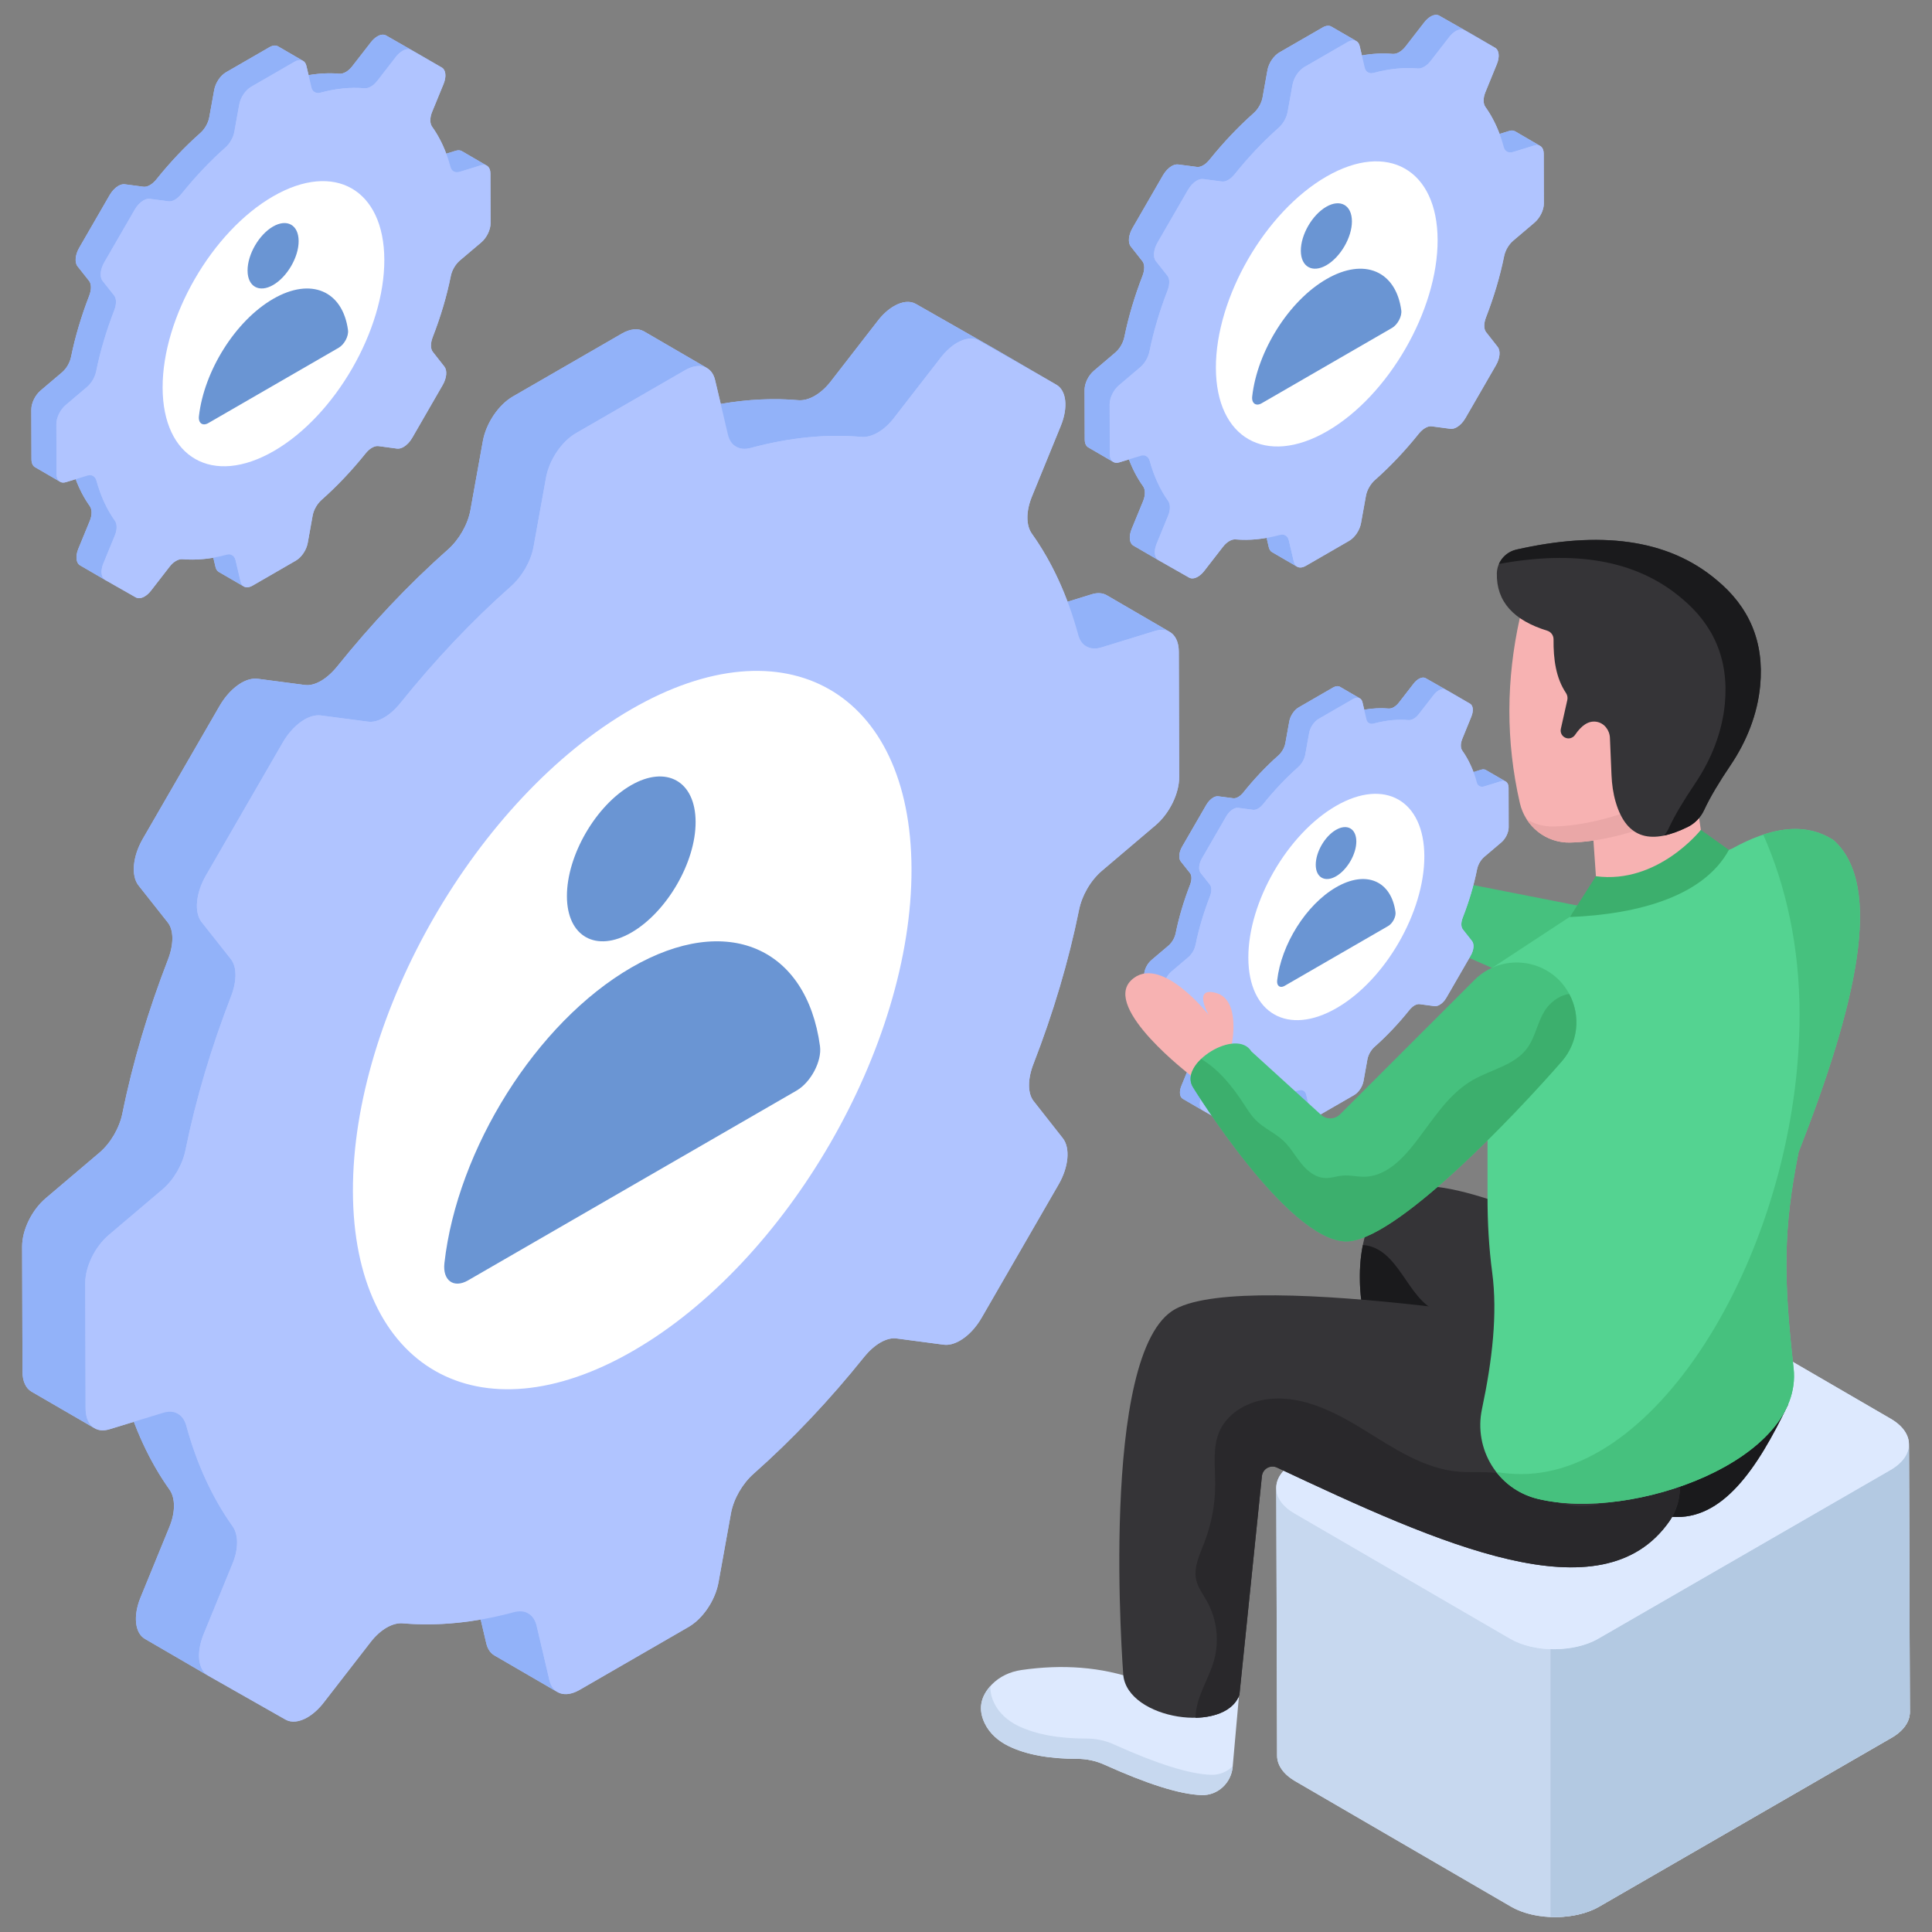 <svg width="64" height="64" viewBox="0 0 64 64" fill="none" xmlns="http://www.w3.org/2000/svg">
<rect x="0" y="0" width="64" height="64" fill="#808080" stroke="none"/>
<g clip-path="url(#clip0_23_643)">
<path d="M39.062 25.74C39.064 26.287 38.737 26.951 38.276 27.34L36.502 28.847C36.125 29.167 35.839 29.664 35.743 30.149C35.399 31.845 34.887 33.563 34.234 35.247C34.04 35.744 34.038 36.217 34.239 36.475L35.207 37.706C35.458 38.026 35.404 38.658 35.064 39.242L32.521 43.646C32.324 43.99 32.063 44.258 31.8 44.409C31.615 44.517 31.428 44.566 31.261 44.544L29.698 44.337C29.535 44.315 29.348 44.367 29.164 44.473C28.979 44.578 28.794 44.743 28.627 44.948C27.495 46.363 26.264 47.668 24.967 48.817C24.598 49.142 24.307 49.642 24.216 50.117L23.802 52.414C23.697 53.007 23.286 53.62 22.808 53.895L19.199 55.98C18.907 56.148 18.641 56.16 18.451 56.039C18.456 56.044 18.461 56.049 18.468 56.052L16.378 54.838C16.248 54.762 16.152 54.627 16.108 54.434L15.923 53.649C15.022 53.804 14.161 53.846 13.348 53.775C13.178 53.76 12.994 53.809 12.809 53.915C12.622 54.023 12.44 54.186 12.278 54.395L10.722 56.401C10.555 56.618 10.367 56.783 10.183 56.891C9.917 57.044 9.656 57.076 9.457 56.962L6.894 55.508L4.804 54.292C4.467 54.1 4.406 53.534 4.652 52.928L5.614 50.577C5.816 50.085 5.809 49.617 5.614 49.344C5.149 48.689 4.753 47.938 4.435 47.099L3.628 47.345C3.418 47.409 3.241 47.385 3.106 47.291C3.111 47.296 3.116 47.298 3.118 47.303L1.043 46.1C0.858 45.991 0.745 45.76 0.745 45.44L0.733 41.292C0.733 40.743 1.055 40.081 1.518 39.69L3.3 38.178C3.672 37.858 3.96 37.359 4.056 36.874C4.398 35.183 4.913 33.47 5.565 31.786C5.757 31.291 5.762 30.816 5.558 30.558L4.585 29.327C4.337 29.004 4.396 28.367 4.728 27.791L7.273 23.387C7.473 23.04 7.734 22.772 7.997 22.619C8.184 22.513 8.371 22.464 8.539 22.486L10.101 22.691C10.262 22.713 10.446 22.663 10.631 22.558C10.815 22.449 11.002 22.284 11.17 22.078C12.305 20.667 13.53 19.363 14.83 18.213C15.202 17.886 15.49 17.388 15.581 16.911L15.994 14.617C16.1 14.021 16.514 13.411 16.989 13.135L20.6 11.05C20.883 10.887 21.144 10.868 21.331 10.976L23.421 12.192C23.411 12.185 23.396 12.185 23.387 12.18C23.532 12.249 23.642 12.386 23.689 12.596L23.876 13.381C24.775 13.226 25.639 13.187 26.451 13.258C26.619 13.27 26.806 13.219 26.99 13.113C27.175 13.004 27.359 12.844 27.522 12.633L29.078 10.627C29.242 10.412 29.43 10.245 29.617 10.139C29.88 9.987 30.141 9.955 30.34 10.068L32.898 11.527L34.988 12.741C35.33 12.933 35.389 13.499 35.14 14.107L34.183 16.451C33.983 16.94 33.986 17.41 34.183 17.681C34.651 18.336 35.047 19.089 35.364 19.934L36.167 19.685C36.359 19.626 36.529 19.641 36.662 19.717L38.751 20.933C38.744 20.928 38.734 20.926 38.727 20.923C38.926 21.024 39.049 21.258 39.049 21.59L39.062 25.74Z" fill="#B0C4FF"/>
<path d="M18.198 55.649L17.773 53.839C17.727 53.655 17.633 53.523 17.504 53.448L15.414 52.233C15.543 52.308 15.637 52.441 15.683 52.624L16.108 54.434C16.153 54.626 16.248 54.763 16.377 54.838L18.468 56.053C18.338 55.977 18.243 55.841 18.198 55.649Z" fill="#92B2F9"/>
<path d="M36.66 19.718C36.528 19.641 36.359 19.627 36.168 19.686L34.389 20.233C34.198 20.29 34.03 20.275 33.897 20.198L35.987 21.413C36.12 21.49 36.288 21.505 36.48 21.448L38.258 20.901C38.45 20.841 38.618 20.856 38.751 20.933L36.66 19.718Z" fill="#92B2F9"/>
<path d="M32.898 11.527L30.34 10.069C30.141 9.954 29.88 9.987 29.616 10.139C29.43 10.246 29.244 10.412 29.077 10.627L27.521 12.633C27.359 12.843 27.175 13.006 26.99 13.113C26.805 13.219 26.619 13.271 26.451 13.258C25.313 13.156 24.081 13.272 22.779 13.624C22.593 13.675 22.426 13.659 22.295 13.583L24.385 14.797C24.516 14.874 24.683 14.89 24.869 14.839C26.171 14.487 27.403 14.371 28.541 14.473C28.709 14.485 28.895 14.434 29.081 14.327C29.266 14.22 29.449 14.058 29.611 13.848L31.167 11.842C31.334 11.627 31.521 11.461 31.706 11.354C31.97 11.202 32.231 11.168 32.43 11.284L34.988 12.742L32.898 11.527Z" fill="#92B2F9"/>
<path d="M6.172 47.228C6.123 47.044 6.027 46.91 5.898 46.835L3.808 45.62C3.937 45.695 4.033 45.829 4.082 46.013C4.433 47.303 4.955 48.419 5.615 49.345C5.809 49.618 5.816 50.086 5.615 50.576L4.652 52.927C4.407 53.533 4.468 54.101 4.804 54.292L6.894 55.507C6.559 55.316 6.497 54.748 6.742 54.142L7.705 51.791C7.906 51.301 7.899 50.833 7.705 50.56C7.045 49.633 6.523 48.518 6.172 47.228Z" fill="#92B2F9"/>
<path d="M16.92 19.428C17.292 19.101 17.581 18.603 17.672 18.126L18.085 15.831C18.191 15.236 18.604 14.624 19.08 14.349L22.691 12.264C22.973 12.101 23.233 12.082 23.421 12.191L21.331 10.977C21.143 10.867 20.882 10.887 20.6 11.05L16.99 13.134C16.513 13.409 16.101 14.021 15.995 14.616L15.581 16.911C15.491 17.388 15.201 17.886 14.829 18.213C13.53 19.363 12.304 20.666 11.17 22.077C11.003 22.285 10.816 22.45 10.63 22.557C10.446 22.663 10.263 22.713 10.101 22.691L8.538 22.485C8.371 22.463 8.184 22.512 7.998 22.62C7.734 22.772 7.473 23.041 7.273 23.386L4.729 27.79C4.395 28.368 4.337 29.004 4.584 29.326L5.558 30.558C5.761 30.815 5.756 31.29 5.565 31.786C4.912 33.47 4.399 35.183 4.056 36.874C3.959 37.359 3.673 37.858 3.301 38.178L1.519 39.69C1.055 40.081 0.732 40.744 0.733 41.291L0.745 45.44C0.746 45.76 0.858 45.992 1.044 46.099L3.134 47.314C2.948 47.206 2.836 46.975 2.835 46.655L2.824 42.506C2.822 41.959 3.146 41.296 3.609 40.905L5.391 39.393C5.763 39.073 6.049 38.573 6.146 38.089C6.489 36.398 7.002 34.685 7.655 33.001C7.847 32.505 7.852 32.03 7.649 31.773L6.675 30.541C6.427 30.219 6.485 29.582 6.819 29.005L9.364 24.601C9.563 24.255 9.824 23.987 10.088 23.834C10.274 23.727 10.461 23.678 10.629 23.7L12.191 23.905C12.353 23.928 12.536 23.878 12.72 23.772C12.906 23.665 13.093 23.499 13.261 23.291C14.395 21.881 15.621 20.578 16.92 19.428Z" fill="#92B2F9"/>
<path d="M38.258 20.901C38.719 20.758 39.049 21.044 39.05 21.591L39.062 25.74C39.064 26.288 38.737 26.952 38.276 27.341L36.501 28.846C36.126 29.168 35.839 29.664 35.743 30.148C35.4 31.846 34.886 33.563 34.233 35.247C34.039 35.745 34.037 36.218 34.24 36.475L35.208 37.707C35.458 38.027 35.403 38.658 35.064 39.243L32.522 43.645C32.324 43.99 32.064 44.258 31.8 44.41C31.614 44.517 31.427 44.567 31.26 44.545L29.698 44.339C29.534 44.316 29.35 44.366 29.164 44.473C28.98 44.58 28.794 44.743 28.628 44.949C27.494 46.363 26.265 47.668 24.966 48.818C24.597 49.144 24.308 49.641 24.217 50.118L23.803 52.413C23.698 53.008 23.285 53.62 22.809 53.896L19.198 55.98C18.722 56.255 18.307 56.12 18.198 55.649L17.773 53.839C17.68 53.468 17.389 53.305 17.016 53.408C15.715 53.76 14.485 53.874 13.347 53.775C13.18 53.759 12.993 53.81 12.808 53.917C12.623 54.023 12.44 54.187 12.277 54.397L10.722 56.403C10.555 56.617 10.368 56.784 10.182 56.891C9.918 57.044 9.656 57.077 9.455 56.963L6.894 55.507C6.558 55.316 6.497 54.748 6.742 54.142L7.705 51.791C7.906 51.301 7.899 50.833 7.705 50.56C7.045 49.633 6.523 48.518 6.172 47.228C6.073 46.857 5.785 46.689 5.412 46.799L3.628 47.346C3.163 47.49 2.837 47.203 2.836 46.655L2.824 42.507C2.822 41.959 3.146 41.297 3.609 40.905L5.391 39.394C5.763 39.073 6.049 38.574 6.146 38.09C6.489 36.399 7.003 34.686 7.655 33.001C7.847 32.506 7.852 32.031 7.649 31.774L6.675 30.541C6.427 30.22 6.486 29.583 6.819 29.005L9.364 24.601C9.563 24.256 9.825 23.987 10.088 23.835C10.274 23.728 10.461 23.678 10.629 23.7L12.191 23.906C12.353 23.928 12.536 23.879 12.72 23.772C12.906 23.665 13.093 23.5 13.261 23.292C14.395 21.882 15.621 20.578 16.92 19.429C17.292 19.101 17.581 18.604 17.672 18.127L18.086 15.832C18.191 15.237 18.604 14.624 19.08 14.349L22.691 12.265C23.167 11.99 23.582 12.125 23.69 12.596L24.116 14.406C24.209 14.777 24.5 14.94 24.869 14.839C26.171 14.487 27.403 14.371 28.542 14.473C28.709 14.486 28.896 14.434 29.081 14.327C29.266 14.221 29.449 14.058 29.611 13.848L31.167 11.842C31.334 11.627 31.521 11.461 31.706 11.354C31.97 11.202 32.231 11.168 32.43 11.284L34.988 12.742C35.33 12.933 35.389 13.498 35.141 14.107L34.183 16.45C33.983 16.94 33.987 17.41 34.184 17.681C34.844 18.608 35.365 19.727 35.717 21.024C35.816 21.396 36.104 21.56 36.48 21.448L38.258 20.901Z" fill="#B0C4FF"/>
<path d="M30.195 28.785C30.212 34.654 26.088 41.799 20.972 44.749C15.863 47.703 11.708 45.338 11.691 39.465C11.674 33.596 15.804 26.444 20.914 23.494C26.026 20.541 30.178 22.912 30.195 28.785Z" fill="white"/>
<path d="M20.901 26.014C22.069 25.339 23.04 25.868 23.043 27.228C23.047 28.571 22.083 30.218 20.915 30.892C19.754 31.563 18.784 31.034 18.78 29.691C18.776 28.332 19.74 26.685 20.901 26.014Z" fill="#6A95D3"/>
<path d="M20.921 32.047C24.092 30.215 26.72 31.392 27.163 34.653C27.232 35.15 26.86 35.854 26.386 36.128L15.505 42.414C15.03 42.689 14.656 42.417 14.722 41.841C15.145 38.081 17.757 33.875 20.921 32.047Z" fill="#6A95D3"/>
<path d="M51.143 6.74C51.143 6.957 51.012 7.22 50.83 7.375L50.126 7.973C49.976 8.101 49.863 8.298 49.826 8.49C49.688 9.165 49.484 9.844 49.225 10.514C49.149 10.711 49.149 10.9 49.228 11.001L49.612 11.491C49.713 11.617 49.69 11.868 49.555 12.099L48.546 13.847C48.467 13.985 48.364 14.09 48.26 14.152C48.186 14.194 48.113 14.213 48.046 14.204L47.426 14.122C47.362 14.113 47.288 14.132 47.214 14.177C47.14 14.218 47.066 14.282 47 14.364C46.55 14.925 46.062 15.444 45.548 15.9C45.4 16.03 45.287 16.227 45.25 16.416L45.085 17.327C45.043 17.564 44.881 17.807 44.691 17.916L43.258 18.743C43.145 18.809 43.042 18.817 42.968 18.772L42.138 18.29C42.087 18.26 42.05 18.206 42.032 18.13L41.959 17.817C41.602 17.881 41.26 17.896 40.935 17.869C40.868 17.861 40.794 17.881 40.721 17.923C40.649 17.967 40.575 18.031 40.511 18.115L39.894 18.91C39.827 18.996 39.753 19.063 39.679 19.105C39.574 19.166 39.47 19.178 39.391 19.134L38.375 18.556L37.545 18.073C37.412 17.997 37.388 17.773 37.484 17.532L37.868 16.599C37.946 16.404 37.944 16.217 37.868 16.109C37.681 15.85 37.523 15.553 37.397 15.218L37.078 15.316C36.994 15.341 36.92 15.333 36.868 15.292C36.871 15.299 36.876 15.301 36.881 15.304L36.051 14.821C35.977 14.78 35.933 14.686 35.933 14.56L35.928 12.914C35.928 12.695 36.056 12.434 36.24 12.279L36.947 11.678C37.095 11.55 37.21 11.353 37.247 11.159C37.383 10.489 37.587 9.81 37.846 9.14C37.922 8.943 37.924 8.754 37.843 8.653L37.457 8.163C37.358 8.035 37.383 7.784 37.516 7.555L38.525 5.807C38.604 5.669 38.707 5.564 38.813 5.502C38.887 5.46 38.961 5.441 39.027 5.448L39.647 5.529C39.711 5.539 39.785 5.519 39.857 5.477C39.93 5.436 40.004 5.369 40.071 5.285C40.521 4.727 41.009 4.21 41.523 3.752C41.671 3.624 41.786 3.425 41.823 3.235L41.986 2.324C42.028 2.088 42.193 1.847 42.382 1.736L43.815 0.909C43.925 0.845 44.029 0.837 44.105 0.882L44.935 1.362C44.922 1.357 44.913 1.349 44.9 1.349C44.969 1.374 45.021 1.433 45.041 1.524L45.114 1.837C45.471 1.773 45.813 1.758 46.136 1.785C46.202 1.79 46.276 1.77 46.35 1.728C46.424 1.687 46.498 1.62 46.562 1.539L47.18 0.741C47.246 0.655 47.32 0.591 47.394 0.547C47.497 0.488 47.601 0.473 47.679 0.52L48.696 1.098L49.526 1.581C49.661 1.657 49.685 1.881 49.587 2.122L49.206 3.053C49.127 3.247 49.127 3.434 49.206 3.543C49.393 3.804 49.55 4.101 49.676 4.436L49.993 4.338C50.069 4.313 50.136 4.32 50.19 4.35L51.005 4.825C51.007 4.825 51.01 4.828 51.012 4.83C51.091 4.869 51.138 4.963 51.138 5.093L51.143 6.74Z" fill="#B0C4FF"/>
<path d="M42.861 18.613L42.692 17.894C42.674 17.821 42.637 17.769 42.586 17.739L41.756 17.257C41.807 17.287 41.844 17.339 41.862 17.412L42.031 18.13C42.049 18.207 42.087 18.261 42.138 18.291L42.968 18.773C42.916 18.743 42.879 18.689 42.861 18.613Z" fill="#92B2F9"/>
<path d="M50.189 4.35C50.137 4.32 50.069 4.314 49.993 4.338L49.288 4.555C49.212 4.577 49.145 4.572 49.092 4.541L49.922 5.023C49.974 5.054 50.041 5.06 50.117 5.037L50.823 4.82C50.899 4.796 50.966 4.802 51.019 4.833L50.189 4.35Z" fill="#92B2F9"/>
<path d="M48.696 1.099L47.68 0.521C47.601 0.475 47.498 0.488 47.393 0.548C47.319 0.591 47.245 0.657 47.179 0.742L46.561 1.538C46.497 1.622 46.424 1.686 46.351 1.729C46.277 1.771 46.203 1.791 46.137 1.787C45.685 1.746 45.196 1.792 44.679 1.932C44.605 1.952 44.539 1.945 44.487 1.915L45.317 2.397C45.369 2.428 45.435 2.434 45.509 2.414C46.026 2.274 46.515 2.228 46.967 2.269C47.033 2.273 47.107 2.253 47.18 2.211C47.254 2.168 47.327 2.104 47.391 2.021L48.009 1.224C48.075 1.139 48.149 1.073 48.223 1.031C48.327 0.97 48.431 0.957 48.51 1.003L49.525 1.581L48.696 1.099Z" fill="#92B2F9"/>
<path d="M38.087 15.27C38.068 15.197 38.03 15.144 37.979 15.114L37.149 14.632C37.2 14.662 37.238 14.715 37.258 14.788C37.397 15.3 37.604 15.743 37.866 16.11C37.943 16.219 37.946 16.404 37.867 16.599L37.484 17.532C37.387 17.773 37.411 17.998 37.544 18.074L38.374 18.556C38.241 18.48 38.216 18.255 38.314 18.014L38.696 17.081C38.776 16.887 38.773 16.701 38.696 16.593C38.434 16.225 38.227 15.782 38.087 15.27Z" fill="#92B2F9"/>
<path d="M42.354 4.235C42.501 4.105 42.616 3.908 42.652 3.718L42.816 2.808C42.858 2.571 43.022 2.328 43.211 2.219L44.644 1.392C44.756 1.327 44.859 1.32 44.934 1.363L44.105 0.881C44.03 0.837 43.926 0.845 43.815 0.91L42.381 1.737C42.192 1.846 42.029 2.089 41.987 2.325L41.822 3.236C41.786 3.426 41.672 3.623 41.524 3.753C41.008 4.209 40.522 4.727 40.072 5.287C40.005 5.369 39.931 5.435 39.857 5.477C39.784 5.519 39.711 5.539 39.647 5.53L39.027 5.449C38.961 5.44 38.886 5.459 38.812 5.502C38.708 5.563 38.604 5.669 38.525 5.806L37.515 7.554C37.382 7.783 37.359 8.036 37.458 8.164L37.844 8.653C37.925 8.755 37.923 8.944 37.847 9.14C37.588 9.809 37.384 10.489 37.248 11.16C37.209 11.352 37.096 11.55 36.948 11.678L36.241 12.278C36.057 12.433 35.928 12.696 35.929 12.913L35.934 14.56C35.934 14.687 35.978 14.779 36.052 14.822L36.882 15.304C36.808 15.261 36.764 15.169 36.763 15.042L36.759 13.395C36.758 13.178 36.886 12.915 37.071 12.76L37.778 12.16C37.925 12.033 38.039 11.834 38.077 11.642C38.213 10.971 38.417 10.291 38.676 9.622C38.752 9.426 38.754 9.237 38.674 9.135L38.287 8.646C38.189 8.518 38.212 8.266 38.344 8.036L39.355 6.288C39.434 6.151 39.537 6.045 39.642 5.984C39.716 5.942 39.79 5.922 39.857 5.931L40.477 6.012C40.541 6.021 40.614 6.002 40.687 5.959C40.761 5.917 40.835 5.851 40.901 5.769C41.351 5.209 41.838 4.692 42.354 4.235Z" fill="#92B2F9"/>
<path d="M50.823 4.82C51.006 4.764 51.137 4.877 51.138 5.094L51.142 6.741C51.143 6.958 51.013 7.222 50.83 7.377L50.126 7.974C49.977 8.102 49.863 8.298 49.825 8.491C49.689 9.165 49.485 9.846 49.226 10.515C49.148 10.712 49.148 10.9 49.228 11.002L49.612 11.491C49.712 11.618 49.69 11.868 49.555 12.101L48.546 13.848C48.468 13.985 48.364 14.091 48.26 14.151C48.186 14.194 48.112 14.214 48.045 14.205L47.425 14.123C47.361 14.114 47.287 14.134 47.213 14.177C47.14 14.219 47.067 14.284 47.001 14.365C46.551 14.927 46.063 15.445 45.547 15.901C45.401 16.03 45.286 16.228 45.25 16.417L45.086 17.328C45.044 17.564 44.88 17.807 44.691 17.916L43.258 18.744C43.069 18.853 42.904 18.799 42.861 18.612L42.692 17.894C42.655 17.747 42.54 17.682 42.392 17.723C41.875 17.862 41.387 17.908 40.935 17.869C40.869 17.862 40.795 17.882 40.722 17.925C40.648 17.967 40.575 18.032 40.511 18.115L39.893 18.912C39.827 18.997 39.753 19.063 39.679 19.105C39.575 19.166 39.471 19.179 39.391 19.134L38.374 18.556C38.241 18.48 38.216 18.255 38.314 18.014L38.696 17.081C38.776 16.887 38.773 16.701 38.696 16.592C38.434 16.225 38.227 15.782 38.087 15.27C38.048 15.123 37.934 15.056 37.786 15.1L37.078 15.317C36.893 15.374 36.764 15.26 36.763 15.043L36.758 13.396C36.758 13.179 36.886 12.916 37.07 12.76L37.778 12.16C37.925 12.033 38.039 11.835 38.077 11.643C38.213 10.972 38.417 10.292 38.676 9.623C38.752 9.426 38.754 9.238 38.674 9.136L38.287 8.647C38.189 8.519 38.212 8.266 38.344 8.037L39.354 6.289C39.434 6.152 39.537 6.045 39.642 5.985C39.716 5.942 39.79 5.923 39.856 5.931L40.477 6.013C40.541 6.022 40.614 6.002 40.687 5.96C40.761 5.917 40.835 5.852 40.901 5.769C41.351 5.21 41.838 4.692 42.353 4.236C42.501 4.106 42.616 3.908 42.652 3.719L42.816 2.808C42.858 2.572 43.022 2.329 43.211 2.22L44.644 1.392C44.833 1.283 44.998 1.337 45.041 1.524L45.21 2.242C45.247 2.39 45.362 2.454 45.509 2.414C46.026 2.274 46.515 2.228 46.967 2.269C47.033 2.274 47.107 2.253 47.18 2.211C47.254 2.169 47.327 2.104 47.391 2.021L48.009 1.225C48.075 1.139 48.149 1.073 48.223 1.031C48.327 0.97 48.431 0.957 48.51 1.003L49.525 1.582C49.661 1.658 49.684 1.882 49.586 2.123L49.206 3.054C49.126 3.248 49.128 3.435 49.206 3.542C49.468 3.91 49.675 4.354 49.815 4.869C49.854 5.017 49.968 5.082 50.117 5.037L50.823 4.82Z" fill="#B0C4FF"/>
<path d="M47.623 7.949C47.629 10.278 45.993 13.115 43.962 14.286C41.934 15.458 40.285 14.519 40.278 12.188C40.271 9.859 41.911 7.02 43.939 5.849C45.968 4.677 47.616 5.618 47.623 7.949Z" fill="white"/>
<path d="M43.934 6.85C44.398 6.582 44.783 6.792 44.784 7.331C44.786 7.864 44.403 8.518 43.94 8.786C43.479 9.052 43.094 8.842 43.092 8.309C43.09 7.769 43.473 7.116 43.934 6.85Z" fill="#6A95D3"/>
<path d="M43.942 9.245C45.2 8.517 46.244 8.985 46.419 10.279C46.447 10.476 46.299 10.755 46.111 10.864L41.792 13.36C41.604 13.468 41.455 13.36 41.481 13.132C41.649 11.639 42.686 9.97 43.942 9.245Z" fill="#6A95D3"/>
<path d="M16.25 7.395C16.25 7.614 16.122 7.878 15.938 8.033L15.234 8.628C15.086 8.756 14.97 8.953 14.934 9.145C14.798 9.82 14.594 10.502 14.333 11.169C14.257 11.368 14.257 11.555 14.338 11.656L14.722 12.146C14.82 12.274 14.798 12.523 14.663 12.756L13.656 14.504C13.577 14.639 13.474 14.745 13.368 14.807C13.294 14.849 13.22 14.868 13.154 14.861L12.534 14.777C12.47 14.77 12.396 14.79 12.322 14.832C12.248 14.873 12.174 14.94 12.11 15.021C11.66 15.582 11.172 16.099 10.655 16.557C10.51 16.685 10.394 16.882 10.357 17.072L10.195 17.982C10.153 18.219 9.988 18.462 9.799 18.571L8.366 19.4C8.255 19.464 8.152 19.471 8.076 19.427L7.246 18.945C7.194 18.915 7.158 18.861 7.14 18.785L7.066 18.477C6.707 18.536 6.367 18.551 6.045 18.524C5.978 18.516 5.905 18.539 5.831 18.58C5.757 18.622 5.683 18.686 5.619 18.77L5.001 19.567C4.935 19.651 4.861 19.718 4.787 19.759C4.684 19.821 4.578 19.833 4.499 19.789L3.482 19.211L2.653 18.728C2.52 18.654 2.495 18.428 2.591 18.187L2.975 17.254C3.054 17.059 3.052 16.875 2.975 16.766C2.788 16.505 2.631 16.207 2.508 15.873L2.185 15.971C2.106 15.996 2.04 15.991 1.988 15.956C1.978 15.954 1.971 15.949 1.964 15.942L1.161 15.476C1.087 15.435 1.043 15.344 1.043 15.216L1.038 13.569C1.036 13.352 1.166 13.089 1.348 12.934L2.057 12.333C2.205 12.207 2.318 12.008 2.355 11.816C2.493 11.144 2.697 10.465 2.956 9.795C3.032 9.598 3.032 9.411 2.953 9.308L2.567 8.82C2.468 8.692 2.49 8.439 2.623 8.21L3.633 6.462C3.711 6.324 3.817 6.219 3.921 6.157C3.994 6.115 4.068 6.096 4.135 6.105L4.755 6.187C4.819 6.194 4.893 6.174 4.967 6.132C5.038 6.091 5.114 6.024 5.181 5.943C5.629 5.382 6.116 4.865 6.633 4.409C6.781 4.279 6.894 4.082 6.931 3.892L7.096 2.982C7.138 2.745 7.3 2.502 7.49 2.393L8.922 1.566C9.036 1.5 9.139 1.492 9.213 1.537L10.042 2.019C10.094 2.049 10.131 2.103 10.148 2.179L10.222 2.489C10.579 2.428 10.924 2.413 11.246 2.443C11.313 2.448 11.386 2.425 11.46 2.384C11.532 2.342 11.605 2.278 11.669 2.194L12.287 1.399C12.354 1.313 12.428 1.246 12.502 1.204C12.605 1.143 12.711 1.131 12.79 1.175L13.804 1.756L14.633 2.236C14.769 2.312 14.793 2.536 14.695 2.78L14.313 3.708C14.235 3.902 14.237 4.089 14.313 4.198C14.5 4.456 14.658 4.756 14.783 5.091L15.101 4.993C15.177 4.971 15.246 4.976 15.298 5.005L16.113 5.48C16.196 5.52 16.245 5.613 16.245 5.748L16.25 7.395Z" fill="#B0C4FF"/>
<path d="M7.97 19.268L7.801 18.549C7.783 18.477 7.745 18.424 7.694 18.394L6.865 17.912C6.916 17.942 6.953 17.994 6.971 18.067L7.14 18.786C7.158 18.862 7.196 18.916 7.247 18.946L8.077 19.428C8.025 19.398 7.988 19.344 7.97 19.268Z" fill="#92B2F9"/>
<path d="M15.298 5.006C15.245 4.975 15.178 4.969 15.102 4.993L14.397 5.21C14.321 5.233 14.254 5.227 14.201 5.196L15.031 5.679C15.083 5.709 15.15 5.715 15.226 5.692L15.932 5.475C16.008 5.452 16.075 5.457 16.128 5.488L15.298 5.006Z" fill="#92B2F9"/>
<path d="M13.804 1.754L12.789 1.176C12.71 1.13 12.606 1.143 12.502 1.204C12.428 1.246 12.354 1.312 12.288 1.397L11.67 2.194C11.606 2.277 11.533 2.341 11.459 2.384C11.386 2.426 11.312 2.447 11.245 2.442C10.794 2.401 10.305 2.447 9.788 2.587C9.714 2.607 9.648 2.601 9.596 2.57L10.425 3.053C10.477 3.083 10.544 3.089 10.618 3.069C11.134 2.929 11.623 2.883 12.075 2.924C12.142 2.929 12.216 2.908 12.289 2.866C12.363 2.824 12.435 2.759 12.5 2.676L13.117 1.88C13.183 1.794 13.258 1.728 13.331 1.686C13.436 1.625 13.54 1.612 13.619 1.658L14.634 2.237L13.804 1.754Z" fill="#92B2F9"/>
<path d="M3.196 15.925C3.177 15.852 3.139 15.799 3.087 15.769L2.258 15.287C2.309 15.317 2.347 15.37 2.366 15.443C2.506 15.955 2.713 16.398 2.975 16.766C3.052 16.874 3.055 17.06 2.975 17.254L2.593 18.187C2.495 18.428 2.52 18.653 2.653 18.729L3.483 19.211C3.35 19.135 3.325 18.91 3.422 18.67L3.805 17.736C3.885 17.542 3.881 17.356 3.805 17.248C3.543 16.88 3.336 16.437 3.196 15.925Z" fill="#92B2F9"/>
<path d="M7.462 4.891C7.61 4.761 7.725 4.563 7.761 4.374L7.925 3.463C7.967 3.227 8.131 2.984 8.32 2.874L9.753 2.047C9.865 1.982 9.968 1.975 10.043 2.018L9.213 1.536C9.138 1.493 9.035 1.5 8.923 1.565L7.49 2.392C7.301 2.501 7.137 2.744 7.095 2.981L6.931 3.892C6.895 4.081 6.78 4.278 6.633 4.408C6.117 4.865 5.63 5.382 5.18 5.942C5.114 6.024 5.04 6.09 4.966 6.132C4.893 6.175 4.82 6.194 4.756 6.186L4.136 6.104C4.069 6.095 3.995 6.115 3.921 6.157C3.816 6.218 3.713 6.324 3.633 6.461L2.623 8.21C2.491 8.439 2.468 8.691 2.566 8.819L2.953 9.308C3.033 9.41 3.031 9.599 2.955 9.796C2.696 10.464 2.492 11.144 2.356 11.815C2.318 12.008 2.204 12.206 2.057 12.333L1.349 12.933C1.165 13.088 1.037 13.351 1.038 13.569L1.042 15.215C1.043 15.342 1.087 15.434 1.161 15.477L1.99 15.959C1.917 15.916 1.872 15.824 1.872 15.697L1.867 14.051C1.867 13.833 1.995 13.57 2.179 13.415L2.886 12.815C3.034 12.688 3.148 12.49 3.186 12.297C3.322 11.626 3.526 10.946 3.785 10.278C3.861 10.081 3.863 9.892 3.782 9.79L3.396 9.301C3.298 9.174 3.321 8.921 3.453 8.692L4.463 6.944C4.542 6.807 4.646 6.7 4.751 6.639C4.825 6.597 4.899 6.577 4.965 6.586L5.585 6.668C5.65 6.676 5.722 6.657 5.796 6.615C5.869 6.572 5.943 6.506 6.01 6.424C6.46 5.864 6.947 5.347 7.462 4.891Z" fill="#92B2F9"/>
<path d="M15.932 5.475C16.115 5.419 16.246 5.532 16.246 5.75L16.251 7.396C16.252 7.614 16.122 7.877 15.939 8.032L15.234 8.629C15.085 8.757 14.972 8.954 14.933 9.146C14.797 9.82 14.593 10.501 14.334 11.17C14.257 11.367 14.256 11.555 14.337 11.657L14.721 12.146C14.82 12.273 14.799 12.524 14.664 12.756L13.655 14.503C13.577 14.64 13.473 14.746 13.368 14.807C13.295 14.849 13.22 14.869 13.154 14.86L12.534 14.778C12.469 14.77 12.396 14.789 12.322 14.832C12.249 14.874 12.175 14.939 12.109 15.021C11.659 15.582 11.171 16.1 10.656 16.556C10.509 16.686 10.395 16.883 10.359 17.072L10.194 17.983C10.152 18.22 9.989 18.462 9.8 18.572L8.367 19.399C8.177 19.508 8.013 19.455 7.97 19.268L7.801 18.549C7.764 18.402 7.648 18.337 7.5 18.378C6.984 18.518 6.496 18.563 6.044 18.524C5.978 18.518 5.904 18.538 5.83 18.58C5.757 18.622 5.684 18.687 5.62 18.77L5.002 19.567C4.936 19.652 4.862 19.718 4.788 19.761C4.683 19.821 4.579 19.834 4.499 19.789L3.483 19.211C3.35 19.135 3.325 18.91 3.422 18.669L3.805 17.736C3.885 17.542 3.882 17.356 3.805 17.248C3.543 16.88 3.336 16.437 3.196 15.925C3.157 15.778 3.043 15.711 2.895 15.755L2.186 15.972C2.002 16.029 1.872 15.915 1.872 15.698L1.867 14.051C1.867 13.834 1.995 13.571 2.179 13.416L2.886 12.816C3.034 12.688 3.148 12.49 3.186 12.298C3.322 11.627 3.526 10.947 3.785 10.278C3.861 10.082 3.863 9.893 3.782 9.791L3.396 9.302C3.297 9.174 3.321 8.921 3.453 8.692L4.463 6.944C4.542 6.807 4.646 6.701 4.751 6.64C4.824 6.597 4.899 6.578 4.965 6.587L5.585 6.668C5.65 6.677 5.722 6.657 5.795 6.615C5.869 6.573 5.943 6.507 6.01 6.425C6.46 5.865 6.947 5.347 7.462 4.891C7.61 4.761 7.725 4.564 7.761 4.374L7.925 3.463C7.967 3.227 8.131 2.984 8.32 2.875L9.753 2.048C9.942 1.938 10.106 1.992 10.15 2.179L10.319 2.897C10.355 3.045 10.471 3.109 10.618 3.069C11.134 2.93 11.623 2.884 12.075 2.924C12.142 2.929 12.216 2.909 12.289 2.866C12.363 2.824 12.435 2.759 12.5 2.676L13.117 1.88C13.184 1.795 13.258 1.729 13.331 1.686C13.436 1.626 13.54 1.612 13.619 1.658L14.634 2.237C14.77 2.313 14.793 2.537 14.694 2.779L14.314 3.709C14.235 3.903 14.236 4.09 14.315 4.198C14.577 4.565 14.784 5.009 14.923 5.524C14.962 5.672 15.077 5.737 15.226 5.693L15.932 5.475Z" fill="#B0C4FF"/>
<path d="M12.731 8.604C12.738 10.934 11.101 13.77 9.071 14.941C7.043 16.113 5.394 15.175 5.387 12.844C5.38 10.514 7.019 7.675 9.047 6.504C11.077 5.332 12.724 6.273 12.731 8.604Z" fill="white"/>
<path d="M9.043 7.505C9.506 7.237 9.891 7.447 9.893 7.986C9.895 8.52 9.512 9.173 9.048 9.441C8.587 9.707 8.202 9.497 8.201 8.964C8.199 8.425 8.582 7.771 9.043 7.505Z" fill="#6A95D3"/>
<path d="M9.05 9.9C10.309 9.173 11.352 9.64 11.528 10.934C11.555 11.132 11.408 11.411 11.219 11.52L6.901 14.015C6.712 14.124 6.564 14.016 6.59 13.787C6.758 12.295 7.795 10.625 9.05 9.9Z" fill="#6A95D3"/>
<path d="M63.266 56.717C63.266 57.025 63.064 57.335 62.655 57.569L52.976 63.159C52.775 63.277 52.538 63.363 52.29 63.42C52.214 63.437 52.137 63.451 52.059 63.463C51.367 63.573 50.594 63.473 50.052 63.159L42.906 59.004C42.508 58.773 42.308 58.47 42.306 58.164L42.279 49.318V49.288C42.279 49.291 42.279 49.294 42.279 49.296C42.275 48.986 42.475 48.675 42.887 48.437L52.565 42.849C53.375 42.381 54.685 42.381 55.49 42.849L62.636 47.001C63.037 47.235 63.236 47.538 63.236 47.843L63.266 56.717Z" fill="#DDE9FE"/>
<path d="M42.278 49.287L42.305 58.163C42.308 58.469 42.508 58.772 42.907 59.005L50.052 63.158C50.857 63.625 52.168 63.625 52.977 63.158L62.655 57.568C63.064 57.335 63.267 57.023 63.267 56.718L63.236 47.842C63.236 48.151 63.033 48.459 62.628 48.696L52.946 54.283C52.138 54.749 50.827 54.749 50.022 54.283L42.877 50.129C42.477 49.896 42.278 49.593 42.278 49.287Z" fill="#C7D8EF"/>
<path d="M51.362 54.626C51.931 54.645 52.511 54.534 52.946 54.283L62.628 48.696C63.033 48.459 63.236 48.151 63.236 47.842L63.267 56.718C63.267 57.023 63.064 57.335 62.655 57.568L52.977 63.158C52.534 63.414 51.941 63.524 51.362 63.5V54.626Z" fill="#B3C9E2"/>
<path d="M42.887 48.436C42.077 48.903 42.073 49.662 42.877 50.13L50.023 54.282C50.828 54.75 52.138 54.75 52.948 54.282L62.626 48.694C63.436 48.227 63.44 47.468 62.636 47L55.49 42.848C54.685 42.38 53.375 42.38 52.565 42.848L42.887 48.436Z" fill="#DDE9FE"/>
<path d="M37.659 55.636C36.477 55.219 35.197 55.123 33.826 55.323C33.46 55.376 33.11 55.538 32.853 55.804C32.477 56.194 32.396 56.622 32.621 57.089C32.784 57.427 33.079 57.681 33.416 57.844C34.024 58.138 34.794 58.263 35.682 58.264C35.993 58.264 36.303 58.329 36.586 58.457C37.971 59.082 39.07 59.442 39.806 59.465C40.34 59.482 40.787 59.061 40.834 58.528L41.038 56.233L37.659 55.636Z" fill="#DDE9FE"/>
<path d="M40.836 58.509L40.834 58.528C40.788 59.061 40.341 59.483 39.806 59.464C39.071 59.443 37.971 59.082 36.585 58.458C36.302 58.329 35.993 58.264 35.681 58.264C34.793 58.264 34.023 58.138 33.415 57.844C33.078 57.68 32.782 57.427 32.621 57.088C32.403 56.642 32.47 56.23 32.809 55.851C32.799 56.034 32.839 56.222 32.933 56.416C33.095 56.755 33.391 57.008 33.727 57.172C34.335 57.465 35.105 57.592 35.993 57.592C36.305 57.592 36.614 57.656 36.897 57.785C38.283 58.41 39.38 58.77 40.118 58.792C40.395 58.802 40.651 58.692 40.836 58.509Z" fill="#C7D8EF"/>
<path d="M55.393 50.248C57.057 50.367 58.208 48.672 59.231 46.526C59.231 46.526 52.783 41.256 52.599 41.126C52.416 40.996 48.013 38.791 46.497 39.393C44.647 40.127 45.093 43.051 45.093 43.051L45.442 47.794L55.393 50.248Z" fill="#353437"/>
<path d="M59.233 46.526C58.207 48.671 57.056 50.366 55.393 50.248L45.442 47.794L45.092 43.052C45.092 43.052 44.958 42.164 45.146 41.244C45.219 41.247 45.289 41.258 45.361 41.276C46.454 41.562 46.699 43.268 47.805 43.494C48.041 43.542 48.292 43.515 48.518 43.599C49.4 43.93 49.093 45.523 49.952 45.913C50.377 46.104 50.894 45.889 51.332 46.047C51.938 46.265 52.18 47.11 52.81 47.239C53.092 47.298 53.386 47.191 53.671 47.237C54.257 47.334 54.712 48.052 55.28 47.877C55.425 47.831 55.549 47.732 55.686 47.664C56.028 47.503 56.431 47.576 56.808 47.519C57.182 47.465 57.597 47.161 57.508 46.793C57.481 46.688 57.416 46.593 57.389 46.486C57.298 46.125 57.658 45.824 57.973 45.627L58.062 45.571C58.759 46.139 59.233 46.526 59.233 46.526Z" fill="#1A1A1C"/>
<path d="M53.395 44.164C53.395 44.164 41.46 41.993 38.937 43.362C36.369 44.755 37.211 55.494 37.211 55.494C37.361 56.962 40.583 57.453 41.058 56.144L41.803 48.898C41.828 48.657 42.083 48.513 42.302 48.616C47.71 51.155 53.064 53.596 55.301 50.393C55.477 50.141 55.588 49.844 55.629 49.539C55.917 47.422 54.794 45.749 53.395 44.164Z" fill="#353437"/>
<path d="M55.676 48.843C55.676 49.069 55.663 49.3 55.63 49.54C55.587 49.844 55.477 50.14 55.302 50.393C53.063 53.595 47.711 51.154 42.303 48.614C42.082 48.512 41.829 48.657 41.802 48.897L41.057 56.143C40.874 56.652 40.276 56.889 39.604 56.905C39.606 56.765 39.625 56.628 39.658 56.488C39.779 55.971 40.075 55.511 40.217 55C40.398 54.349 40.309 53.627 39.98 53.041C39.851 52.809 39.684 52.591 39.625 52.333C39.534 51.921 39.738 51.51 39.889 51.114C40.134 50.49 40.258 49.817 40.255 49.147C40.255 48.555 40.161 47.936 40.403 47.401C40.656 46.844 41.234 46.489 41.832 46.376C42.992 46.155 44.143 46.725 45.147 47.344C46.151 47.961 47.173 48.666 48.349 48.754C48.911 48.797 49.503 48.698 50.025 48.91C50.351 49.045 50.615 49.284 50.913 49.47C51.492 49.828 52.202 49.965 52.872 49.847C53.507 49.734 54.081 49.408 54.67 49.153C54.99 49.015 55.332 48.894 55.676 48.843Z" fill="#29282B"/>
<path d="M47.134 29.218C47.134 29.218 45.584 26.736 44.176 27.461C42.767 28.186 44.058 29.204 44.058 29.204C44.058 29.204 43.467 29.355 43.883 29.899C44.299 30.444 46.213 30.607 46.27 30.652C46.327 30.696 47.226 29.69 47.226 29.69L47.134 29.218Z" fill="#F7B2B2"/>
<path d="M57.733 31.074L47.136 28.991C46.196 28.646 45.623 30.197 46.327 30.697L53.011 33.648L58.288 33.349L57.733 31.074Z" fill="#46C17E"/>
<path d="M60.748 27.838C59.781 27.204 58.63 27.419 57.377 28.11L52.049 30.34L49.276 32.161L49.276 39.66C49.276 40.493 49.321 41.326 49.431 42.152C49.612 43.517 49.435 45.057 49.092 46.677C48.811 48.005 49.617 49.332 50.937 49.651C54.107 50.419 59.745 48.358 59.416 45.329C59.076 42.34 59.071 40.713 59.58 38.169C61.483 33.308 62.416 29.355 60.748 27.838Z" fill="#54D391"/>
<path d="M59.581 38.169C59.069 40.712 59.077 42.34 59.416 45.329C59.745 48.359 54.107 50.42 50.938 49.651C50.372 49.513 49.899 49.19 49.568 48.763C49.842 48.808 50.12 48.83 50.399 48.83C55.138 48.83 59.613 41.056 59.613 33.611C59.613 31.364 59.166 29.356 58.41 27.648C59.263 27.365 60.054 27.384 60.748 27.839C62.417 29.356 61.483 33.306 59.581 38.169Z" fill="#46C17E"/>
<path d="M56.343 27.491C56.348 28.358 54.925 30.595 52.867 29.026L52.778 27.747L53.719 26.5L56.173 26.332L56.343 27.491Z" fill="#F7B2B2"/>
<path d="M50.346 20.472C49.894 22.501 49.876 24.543 50.347 26.601C50.524 27.376 51.212 27.926 52.007 27.91C52.978 27.891 54.022 27.618 55.11 27.185L54.771 22.216L51.017 20.312L50.346 20.472Z" fill="#F7B2B2"/>
<path d="M55.111 27.184C54.021 27.618 52.977 27.889 52.006 27.911C51.414 27.922 50.879 27.618 50.575 27.141C50.833 27.3 51.137 27.384 51.457 27.378C52.428 27.359 53.47 27.085 54.559 26.652L54.239 21.945L54.772 22.217L55.111 27.184Z" fill="#EAA7A7"/>
<path d="M56.343 27.49C56.343 27.49 54.919 29.3 52.866 29.026L52.004 30.378C54.331 30.283 56.45 29.666 57.272 28.154L56.343 27.49Z" fill="#3CAF6D"/>
<path d="M51.254 20.893C50.144 20.552 49.566 19.931 49.585 18.992C49.593 18.614 49.864 18.288 50.233 18.205C52.96 17.588 55.227 17.825 56.87 19.217C57.931 20.093 58.449 21.241 58.308 22.718C58.218 23.666 57.855 24.566 57.322 25.355C56.957 25.896 56.653 26.398 56.451 26.835C56.338 27.078 56.147 27.276 55.907 27.394C54.738 27.971 53.894 27.829 53.523 26.572C53.437 26.28 53.396 25.977 53.383 25.674L53.331 24.441C53.32 24.182 53.138 23.947 52.882 23.909C52.613 23.868 52.383 24.039 52.177 24.342C52.111 24.44 51.989 24.485 51.877 24.447C51.75 24.405 51.676 24.274 51.705 24.144L51.92 23.185C51.938 23.103 51.918 23.02 51.871 22.95C51.544 22.46 51.456 21.844 51.463 21.178C51.464 21.048 51.379 20.931 51.254 20.893Z" fill="#353437"/>
<path d="M58.308 22.718C58.217 23.668 57.856 24.567 57.323 25.355C56.957 25.896 56.653 26.399 56.451 26.835C56.338 27.077 56.147 27.276 55.908 27.395C55.628 27.532 55.367 27.629 55.127 27.677C55.189 27.605 55.24 27.521 55.281 27.433C55.483 26.997 55.787 26.496 56.153 25.953C56.685 25.164 57.046 24.265 57.138 23.318C57.277 21.838 56.761 20.692 55.701 19.815C54.178 18.526 52.119 18.227 49.654 18.682C49.759 18.445 49.972 18.265 50.233 18.206C52.961 17.589 55.227 17.826 56.871 19.217C57.931 20.095 58.448 21.241 58.308 22.718Z" fill="#1A1A1C"/>
<path d="M49.976 27.403C49.976 27.578 49.875 27.787 49.73 27.908L49.169 28.383C49.05 28.484 48.962 28.641 48.93 28.794C48.824 29.328 48.662 29.869 48.455 30.399C48.393 30.556 48.393 30.706 48.457 30.788L48.763 31.174C48.841 31.275 48.824 31.474 48.716 31.659L47.916 33.045C47.854 33.156 47.77 33.239 47.689 33.286C47.63 33.321 47.571 33.335 47.519 33.33L47.027 33.264C46.975 33.257 46.916 33.274 46.857 33.306C46.801 33.34 46.742 33.392 46.69 33.456C46.333 33.901 45.944 34.313 45.535 34.677C45.42 34.778 45.329 34.935 45.299 35.086L45.169 35.809C45.137 35.996 45.006 36.188 44.856 36.277L43.719 36.932C43.618 36.991 43.527 36.991 43.468 36.941C43.473 36.946 43.48 36.951 43.487 36.956L42.83 36.572C42.788 36.55 42.759 36.506 42.744 36.447L42.685 36.198C42.402 36.247 42.131 36.26 41.875 36.237C41.821 36.233 41.762 36.25 41.705 36.282C41.646 36.316 41.59 36.368 41.538 36.434L41.048 37.065C40.994 37.133 40.935 37.185 40.878 37.22C40.794 37.266 40.711 37.279 40.649 37.242L39.842 36.784L39.182 36.4C39.076 36.341 39.057 36.161 39.135 35.972L39.438 35.231C39.502 35.076 39.5 34.928 39.438 34.842C39.291 34.635 39.165 34.399 39.066 34.133L38.813 34.212C38.751 34.231 38.697 34.226 38.655 34.202C38.648 34.197 38.643 34.194 38.636 34.19L37.998 33.82C37.939 33.786 37.905 33.712 37.905 33.611L37.9 32.304C37.9 32.132 38.001 31.922 38.148 31.799L38.709 31.324C38.825 31.223 38.916 31.066 38.946 30.913C39.054 30.379 39.217 29.84 39.423 29.308C39.483 29.153 39.485 29.003 39.421 28.922L39.113 28.535C39.035 28.432 39.054 28.233 39.157 28.05L39.96 26.662C40.024 26.554 40.105 26.47 40.189 26.421C40.248 26.386 40.307 26.372 40.359 26.379L40.851 26.443C40.903 26.45 40.959 26.436 41.019 26.401C41.078 26.367 41.137 26.315 41.188 26.251C41.545 25.805 41.932 25.394 42.34 25.033C42.458 24.929 42.55 24.774 42.579 24.622L42.709 23.9C42.742 23.713 42.872 23.519 43.022 23.433L44.159 22.775C44.248 22.724 44.332 22.719 44.391 22.753L45.048 23.135C45.041 23.13 45.033 23.127 45.023 23.125C45.078 23.145 45.117 23.191 45.134 23.263L45.193 23.511C45.476 23.462 45.747 23.45 46.003 23.472C46.057 23.474 46.114 23.46 46.173 23.425C46.232 23.391 46.289 23.341 46.34 23.275L46.83 22.642C46.884 22.576 46.941 22.522 47 22.49C47.084 22.441 47.165 22.431 47.229 22.468L48.034 22.925L48.694 23.309C48.802 23.369 48.819 23.548 48.74 23.738L48.44 24.476C48.376 24.631 48.378 24.779 48.44 24.865C48.588 25.072 48.711 25.311 48.812 25.577L49.065 25.498C49.124 25.478 49.178 25.483 49.22 25.508L49.863 25.879C49.868 25.884 49.873 25.887 49.877 25.889C49.937 25.921 49.974 25.995 49.974 26.096L49.976 27.403Z" fill="#B0C4FF"/>
<path d="M43.403 36.828L43.269 36.258C43.255 36.2 43.225 36.158 43.184 36.135L42.526 35.752C42.566 35.776 42.596 35.817 42.61 35.875L42.744 36.445C42.758 36.506 42.788 36.549 42.829 36.573L43.488 36.955C43.447 36.932 43.417 36.889 43.403 36.828Z" fill="#92B2F9"/>
<path d="M49.22 25.506C49.178 25.482 49.125 25.477 49.065 25.496L48.505 25.668C48.444 25.686 48.391 25.682 48.349 25.657L49.008 26.04C49.05 26.064 49.103 26.069 49.163 26.051L49.723 25.879C49.784 25.86 49.837 25.864 49.879 25.889L49.22 25.506Z" fill="#92B2F9"/>
<path d="M48.035 22.925L47.228 22.466C47.166 22.43 47.084 22.44 47 22.488C46.942 22.522 46.883 22.574 46.831 22.642L46.34 23.274C46.289 23.34 46.231 23.391 46.173 23.425C46.115 23.459 46.056 23.475 46.003 23.471C45.645 23.439 45.256 23.475 44.846 23.586C44.787 23.602 44.735 23.597 44.694 23.573L45.352 23.956C45.394 23.98 45.446 23.985 45.505 23.969C45.915 23.858 46.303 23.822 46.662 23.854C46.715 23.858 46.773 23.841 46.832 23.808C46.89 23.774 46.948 23.723 46.999 23.657L47.489 23.025C47.542 22.957 47.6 22.905 47.659 22.871C47.742 22.823 47.824 22.812 47.887 22.849L48.693 23.308L48.035 22.925Z" fill="#92B2F9"/>
<path d="M39.614 34.175C39.598 34.117 39.568 34.074 39.527 34.051L38.869 33.668C38.909 33.692 38.939 33.734 38.955 33.792C39.066 34.198 39.23 34.55 39.438 34.842C39.499 34.928 39.501 35.075 39.438 35.23L39.134 35.97C39.057 36.161 39.077 36.34 39.182 36.4L39.841 36.783C39.735 36.723 39.716 36.544 39.793 36.353L40.097 35.612C40.16 35.458 40.157 35.311 40.097 35.224C39.889 34.932 39.724 34.581 39.614 34.175Z" fill="#92B2F9"/>
<path d="M43 25.415C43.117 25.312 43.208 25.155 43.237 25.005L43.367 24.282C43.401 24.094 43.531 23.901 43.681 23.814L44.818 23.158C44.907 23.106 44.989 23.1 45.048 23.135L44.39 22.752C44.331 22.718 44.249 22.724 44.16 22.775L43.022 23.432C42.872 23.518 42.742 23.711 42.709 23.899L42.578 24.622C42.55 24.772 42.459 24.929 42.341 25.032C41.932 25.395 41.546 25.805 41.188 26.25C41.136 26.315 41.077 26.367 41.018 26.401C40.96 26.434 40.903 26.45 40.851 26.443L40.359 26.378C40.306 26.371 40.248 26.387 40.189 26.421C40.106 26.469 40.023 26.553 39.961 26.662L39.159 28.05C39.054 28.232 39.035 28.432 39.113 28.534L39.42 28.922C39.484 29.003 39.483 29.153 39.422 29.309C39.217 29.84 39.055 30.379 38.947 30.912C38.916 31.065 38.826 31.222 38.709 31.323L38.148 31.799C38.001 31.922 37.899 32.131 37.9 32.304L37.904 33.611C37.904 33.712 37.939 33.785 37.998 33.819L38.656 34.202C38.598 34.167 38.562 34.095 38.562 33.994L38.559 32.687C38.558 32.514 38.66 32.305 38.806 32.182L39.367 31.706C39.485 31.605 39.575 31.447 39.605 31.295C39.713 30.762 39.875 30.222 40.081 29.692C40.141 29.535 40.143 29.386 40.079 29.305L39.772 28.916C39.694 28.815 39.712 28.614 39.817 28.433L40.619 27.045C40.682 26.936 40.764 26.851 40.847 26.803C40.906 26.77 40.965 26.754 41.018 26.761L41.51 26.826C41.561 26.833 41.619 26.817 41.677 26.784C41.735 26.75 41.794 26.698 41.847 26.632C42.204 26.188 42.591 25.777 43 25.415Z" fill="#92B2F9"/>
<path d="M49.724 25.879C49.869 25.834 49.973 25.924 49.973 26.097L49.977 27.404C49.977 27.576 49.874 27.786 49.729 27.908L49.17 28.383C49.052 28.484 48.961 28.64 48.931 28.793C48.823 29.328 48.661 29.869 48.455 30.399C48.394 30.556 48.394 30.705 48.458 30.786L48.762 31.174C48.841 31.275 48.824 31.474 48.717 31.659L47.916 33.046C47.854 33.154 47.772 33.239 47.689 33.286C47.63 33.32 47.571 33.336 47.519 33.329L47.026 33.264C46.975 33.257 46.917 33.273 46.858 33.306C46.8 33.34 46.742 33.391 46.689 33.456C46.332 33.902 45.945 34.313 45.535 34.675C45.419 34.778 45.328 34.935 45.299 35.085L45.169 35.808C45.136 35.996 45.006 36.189 44.856 36.275L43.718 36.932C43.568 37.019 43.437 36.976 43.403 36.828L43.269 36.258C43.24 36.14 43.148 36.089 43.03 36.122C42.62 36.233 42.233 36.268 41.874 36.237C41.822 36.232 41.763 36.248 41.705 36.282C41.646 36.316 41.588 36.367 41.537 36.433L41.047 37.065C40.995 37.133 40.936 37.185 40.877 37.219C40.794 37.267 40.711 37.278 40.648 37.242L39.841 36.783C39.735 36.723 39.716 36.544 39.793 36.353L40.097 35.612C40.16 35.458 40.158 35.31 40.097 35.224C39.889 34.932 39.724 34.581 39.614 34.175C39.582 34.057 39.492 34.005 39.374 34.039L38.812 34.212C38.666 34.257 38.563 34.166 38.562 33.994L38.559 32.687C38.558 32.514 38.66 32.306 38.806 32.182L39.368 31.706C39.485 31.605 39.575 31.448 39.605 31.295C39.714 30.762 39.875 30.223 40.081 29.692C40.141 29.536 40.143 29.386 40.079 29.305L39.772 28.917C39.694 28.815 39.712 28.615 39.817 28.433L40.619 27.045C40.682 26.936 40.764 26.852 40.848 26.804C40.906 26.77 40.965 26.754 41.018 26.761L41.51 26.826C41.561 26.833 41.619 26.817 41.677 26.784C41.736 26.75 41.794 26.698 41.847 26.633C42.205 26.188 42.591 25.777 43 25.415C43.117 25.312 43.209 25.155 43.237 25.005L43.367 24.282C43.401 24.094 43.531 23.901 43.681 23.815L44.818 23.158C44.968 23.071 45.099 23.114 45.133 23.262L45.267 23.833C45.297 23.95 45.389 24.001 45.505 23.969C45.915 23.858 46.303 23.822 46.662 23.854C46.715 23.858 46.773 23.841 46.832 23.808C46.89 23.774 46.948 23.723 46.999 23.657L47.489 23.025C47.542 22.957 47.601 22.905 47.659 22.871C47.742 22.823 47.825 22.812 47.887 22.849L48.693 23.308C48.801 23.369 48.819 23.547 48.741 23.738L48.44 24.477C48.376 24.631 48.378 24.779 48.44 24.865C48.648 25.157 48.812 25.509 48.923 25.918C48.954 26.035 49.045 26.087 49.163 26.052L49.724 25.879Z" fill="#B0C4FF"/>
<path d="M47.183 28.363C47.188 30.212 45.889 32.464 44.277 33.393C42.667 34.324 41.358 33.579 41.353 31.729C41.347 29.879 42.649 27.626 44.258 26.696C45.87 25.766 47.178 26.513 47.183 28.363Z" fill="white"/>
<path d="M44.255 27.491C44.623 27.278 44.928 27.445 44.93 27.873C44.931 28.296 44.627 28.815 44.259 29.028C43.893 29.239 43.587 29.072 43.586 28.649C43.585 28.221 43.889 27.702 44.255 27.491Z" fill="#6A95D3"/>
<path d="M44.261 29.392C45.26 28.814 46.088 29.185 46.227 30.213C46.249 30.369 46.132 30.591 45.983 30.677L42.554 32.658C42.405 32.745 42.287 32.659 42.308 32.477C42.441 31.293 43.264 29.968 44.261 29.392Z" fill="#6A95D3"/>
<path d="M40.807 34.574C40.807 34.574 41.103 33.134 40.296 32.897C39.489 32.661 40.038 33.618 40.038 33.618C40.038 33.618 38.414 31.552 37.467 32.478C36.52 33.403 39.45 35.63 39.45 35.63L40.942 34.834L40.807 34.574Z" fill="#F7B2B2"/>
<path d="M48.859 32.447L44.391 36.914C44.218 37.087 43.941 37.093 43.761 36.929L41.454 34.83C40.967 34.034 39.031 35.217 39.517 36.013C39.517 36.013 42.606 41.039 44.556 41.123C46.17 41.193 50.225 36.893 51.738 35.156C52.318 34.49 52.381 33.518 51.897 32.778C51.214 31.736 49.75 31.577 48.859 32.447Z" fill="#46C17E"/>
<path d="M51.737 35.158C50.224 36.893 46.169 41.193 44.558 41.123C42.607 41.04 39.518 36.013 39.518 36.013C39.335 35.715 39.493 35.362 39.789 35.08C40.384 35.432 40.831 36 41.21 36.581C41.331 36.767 41.447 36.953 41.603 37.109C41.875 37.38 42.246 37.534 42.523 37.797C42.752 38.015 42.905 38.295 43.105 38.54C43.301 38.785 43.567 39.006 43.882 39.022C44.087 39.035 44.286 38.957 44.493 38.941C44.73 38.922 44.967 38.987 45.206 38.981C45.803 38.971 46.309 38.54 46.694 38.083C47.364 37.283 47.878 36.304 48.779 35.782C49.39 35.429 50.171 35.292 50.59 34.722C50.889 34.316 50.94 33.761 51.255 33.366C51.43 33.145 51.723 32.949 51.984 32.93C52.369 33.648 52.28 34.536 51.737 35.158Z" fill="#3CAF6D"/>
</g>
<defs>
<clipPath id="clip0_23_643">
<rect width="64" height="64" fill="white"/>
</clipPath>
</defs>
</svg>
